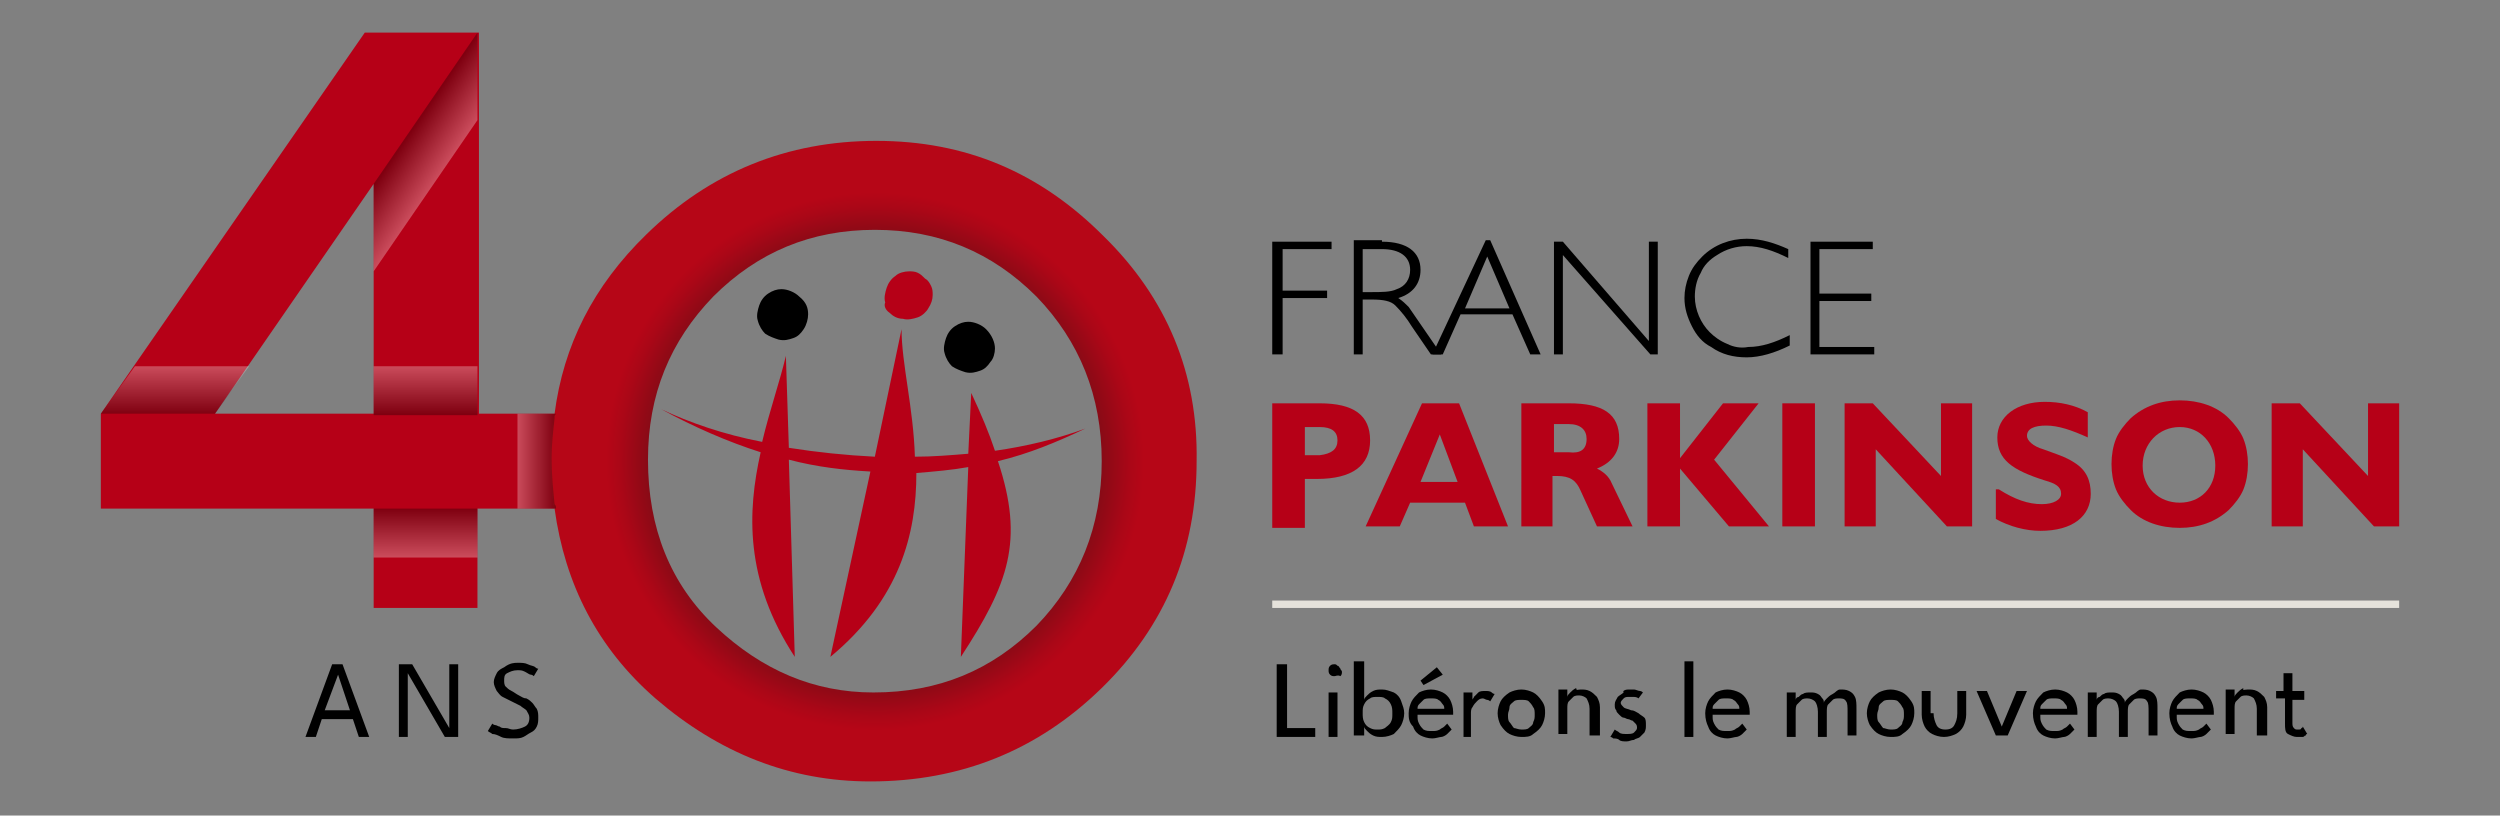<?xml version="1.0" encoding="UTF-8"?>
<!-- Generator: Adobe Illustrator 28.2.0, SVG Export Plug-In . SVG Version: 6.00 Build 0)  -->
<svg xmlns="http://www.w3.org/2000/svg" xmlns:xlink="http://www.w3.org/1999/xlink" version="1.1" id="Calque_1" x="0px" y="0px" viewBox="0 0 168.6 55" style="enable-background:new 0 0 168.6 55;" xml:space="preserve">
<rect x="0" y="0" width="168.6" height="55" fill="#808080" stroke="none"/>
<style type="text/css">
	.st0{fill:none;}
	.st1{fill:#B60017;}
	.st2{fill:url(#SVGID_1_);}
	.st3{fill:#E5E2DB;}
	.st4{opacity:0.3;fill:url(#SVGID_00000128454371493433304570000011052434903629734059_);}
	.st5{opacity:0.3;fill:url(#SVGID_00000124157591737902749960000007352010640280016053_);}
	.st6{opacity:0.3;fill:url(#SVGID_00000043441613471525466150000002963334098633430459_);}
	.st7{opacity:0.3;fill:url(#SVGID_00000111161169739892031100000002996726553383508378_);}
	.st8{opacity:0.3;fill:url(#SVGID_00000131337724720827170350000018285455051727272343_);}
</style>
<g>
	<g>
		<g>
		</g>
	</g>
</g>
<g>
	<g>
		<g>
		</g>
	</g>
</g>
<g>
	<g>
		<g>
			<g>
				<path class="st0" d="M59,15.5c-4.3,0-7.9,1.5-10.9,4.5c-3,3-4.4,6.6-4.4,11c0,4.6,1.5,8.3,4.6,11.3c3.1,2.9,6.6,4.4,10.6,4.4      c4.3,0,8-1.5,11-4.5c3-3,4.5-6.7,4.5-11.1c0-4.4-1.5-8.1-4.4-11.1C67,17,63.4,15.5,59,15.5z"></path>
				<polygon class="st0" points="25.2,27.9 25.2,12.4 14.5,27.9     "></polygon>
				<path class="st1" d="M37.2,30.9c0-0.9,0.1-1.8,0.2-2.7c0-0.1,0-0.2,0.1-0.3h-5.2V2.2h-7.7L6.8,27.9l0,6.4h18.4V41h7v-6.7h5.2      c0-0.1,0-0.2-0.1-0.3C37.3,33,37.2,32,37.2,30.9z M25.2,27.9H14.5l10.7-15.5V27.9z"></path>
				<radialGradient id="SVGID_1_" cx="59.012" cy="31.114" r="21.712" gradientUnits="userSpaceOnUse">
					<stop offset="0.667" style="stop-color:#760C16"></stop>
					<stop offset="0.712" style="stop-color:#8B0A16"></stop>
					<stop offset="0.791" style="stop-color:#AA0717"></stop>
					<stop offset="0.835" style="stop-color:#B60617"></stop>
				</radialGradient>
				<path class="st2" d="M74.4,15.9c-4.3-4.3-9.3-6.4-15.3-6.4c-6,0-11.2,2.1-15.5,6.3c-3.6,3.5-5.6,7.5-6.2,12.1      c0,0.1,0,0.2-0.1,0.3c-0.1,0.9-0.2,1.8-0.2,2.7c0,1.1,0.1,2.1,0.2,3.1c0,0.1,0,0.2,0.1,0.3c0.7,5.1,2.9,9.4,6.8,12.8      c4.3,3.7,9.1,5.6,14.5,5.6c6.1,0,11.3-2.1,15.6-6.3c4.3-4.2,6.4-9.3,6.4-15.3C80.8,25.2,78.7,20.1,74.4,15.9z M69.9,42.2      c-3,3-6.6,4.5-11,4.5c-4,0-7.5-1.5-10.6-4.4c-3.1-2.9-4.6-6.7-4.6-11.3c0-4.4,1.5-8,4.4-11c3-3,6.6-4.5,10.9-4.5      c4.3,0,7.9,1.5,10.9,4.5c2.9,3,4.4,6.7,4.4,11.1C74.3,35.5,72.8,39.2,69.9,42.2z"></path>
			</g>
			<g>
				<path d="M22.4,44.8h0.7l1.8,4.9h-0.7l-0.4-1.2h-2.1l-0.4,1.2h-0.7L22.4,44.8z M21.9,47.9h1.7l-0.8-2.4h0L21.9,47.9z"></path>
				<path d="M27.5,45.4L27.5,45.4l0,4.3h-0.6v-4.9h0.9l2.5,4.3l0,0v-4.3h0.6v4.9H30L27.5,45.4z"></path>
				<path d="M34.9,44.7c0.3,0,0.5,0,0.7,0.1c0.2,0.1,0.4,0.1,0.5,0.2s0.2,0.1,0.2,0.1L36,45.6c0,0-0.1-0.1-0.2-0.1s-0.2-0.1-0.4-0.2      s-0.3-0.1-0.5-0.1c-0.3,0-0.5,0.1-0.7,0.2s-0.2,0.3-0.2,0.5c0,0.1,0,0.3,0.1,0.4c0.1,0.1,0.2,0.2,0.4,0.3      c0.2,0.1,0.3,0.2,0.5,0.3c0.2,0.1,0.3,0.2,0.5,0.2c0.2,0.1,0.3,0.2,0.4,0.3c0.1,0.1,0.2,0.3,0.3,0.4c0.1,0.2,0.1,0.4,0.1,0.6      c0,0.2,0,0.4-0.1,0.6s-0.2,0.3-0.4,0.4s-0.3,0.2-0.5,0.3s-0.4,0.1-0.7,0.1c-0.3,0-0.6,0-0.8-0.1s-0.4-0.2-0.6-0.2      c-0.1-0.1-0.2-0.1-0.3-0.2l0.3-0.5c0,0,0.1,0.1,0.2,0.1s0.2,0.1,0.3,0.1c0.1,0.1,0.2,0.1,0.4,0.1s0.3,0.1,0.5,0.1      c0.3,0,0.6-0.1,0.8-0.2c0.2-0.1,0.3-0.3,0.3-0.6c0-0.2-0.1-0.3-0.2-0.5c-0.1-0.1-0.3-0.2-0.4-0.3c-0.2-0.1-0.4-0.2-0.6-0.3      c-0.2-0.1-0.4-0.2-0.6-0.3c-0.2-0.1-0.3-0.3-0.4-0.4c-0.1-0.2-0.2-0.4-0.2-0.6c0-0.2,0.1-0.4,0.2-0.6c0.1-0.2,0.3-0.3,0.5-0.4      C34.4,44.7,34.7,44.7,34.9,44.7z"></path>
			</g>
		</g>
		<g>
			<path d="M86.2,44.8h0.6v4.3h1.9v0.6h-2.6V44.8z"></path>
			<path d="M90,45.6c-0.1,0-0.2,0-0.3-0.1c-0.1-0.1-0.1-0.2-0.1-0.3s0-0.2,0.1-0.3s0.2-0.1,0.3-0.1c0.1,0,0.1,0,0.2,0.1     c0.1,0,0.1,0.1,0.2,0.2c0,0.1,0.1,0.1,0.1,0.2c0,0.1,0,0.2-0.1,0.3C90.2,45.5,90.1,45.6,90,45.6z M89.6,49.7v-3h0.6v3H89.6z"></path>
			<path d="M91.3,49.7v-5.1h0.7v2.6c0-0.1,0.1-0.2,0.2-0.3c0.1-0.1,0.2-0.2,0.4-0.3c0.2-0.1,0.4-0.1,0.6-0.1c0.3,0,0.5,0.1,0.8,0.2     c0.2,0.1,0.4,0.3,0.5,0.6s0.2,0.5,0.2,0.8s-0.1,0.6-0.2,0.8c-0.1,0.2-0.3,0.4-0.5,0.6c-0.2,0.1-0.5,0.2-0.8,0.2     c-0.2,0-0.4,0-0.6-0.1c-0.2-0.1-0.3-0.2-0.4-0.3c-0.1-0.1-0.2-0.2-0.2-0.3v0.6H91.3z M93.9,48.1c0-0.2,0-0.4-0.1-0.6     s-0.2-0.3-0.4-0.4c-0.1-0.1-0.3-0.1-0.5-0.1c-0.2,0-0.4,0-0.5,0.1c-0.2,0.1-0.3,0.2-0.4,0.4c-0.1,0.2-0.1,0.3-0.1,0.6     c0,0.2,0,0.4,0.1,0.6c0.1,0.2,0.2,0.3,0.4,0.4c0.2,0.1,0.3,0.1,0.5,0.1c0.2,0,0.3,0,0.5-0.1c0.1-0.1,0.3-0.2,0.4-0.4     S93.9,48.4,93.9,48.1z"></path>
			<path d="M95.6,48.3c0,0.2,0,0.3,0.1,0.5s0.2,0.3,0.3,0.4c0.2,0.1,0.3,0.1,0.6,0.1c0.2,0,0.3,0,0.5-0.1c0.1-0.1,0.2-0.1,0.3-0.2     c0.1-0.1,0.1-0.1,0.2-0.2l0.3,0.4c-0.1,0.1-0.2,0.2-0.3,0.3s-0.3,0.2-0.4,0.2s-0.4,0.1-0.6,0.1c-0.3,0-0.6-0.1-0.8-0.2     s-0.4-0.3-0.5-0.6C95,48.7,95,48.4,95,48.1c0-0.3,0.1-0.6,0.2-0.8c0.1-0.2,0.3-0.4,0.5-0.6c0.2-0.1,0.5-0.2,0.8-0.2     c0.3,0,0.6,0.1,0.8,0.2c0.2,0.1,0.4,0.3,0.5,0.5c0.1,0.2,0.2,0.5,0.2,0.8c0,0,0,0.1,0,0.1c0,0.1,0,0.1,0,0.1H95.6z M97.4,47.8     c0-0.1,0-0.2-0.1-0.3s-0.1-0.2-0.3-0.3c-0.1-0.1-0.3-0.1-0.5-0.1c-0.2,0-0.4,0-0.5,0.1s-0.2,0.2-0.3,0.3     c-0.1,0.1-0.1,0.2-0.1,0.3H97.4z M96,46.2l-0.2-0.3l1.1-0.9l0.4,0.5L96,46.2z"></path>
			<path d="M99.3,49.7h-0.6v-3h0.6v0.5h0c0-0.1,0.1-0.1,0.1-0.2c0.1-0.1,0.2-0.2,0.3-0.3c0.1-0.1,0.3-0.1,0.5-0.1     c0.1,0,0.3,0,0.4,0.1s0.2,0.1,0.2,0.1l-0.3,0.5c0,0-0.1-0.1-0.2-0.1c-0.1,0-0.2-0.1-0.3-0.1c-0.2,0-0.3,0.1-0.4,0.2     c-0.1,0.1-0.2,0.2-0.3,0.4c-0.1,0.1-0.1,0.3-0.1,0.4V49.7z"></path>
			<path d="M102.6,49.7c-0.3,0-0.6-0.1-0.8-0.2s-0.4-0.3-0.6-0.6c-0.1-0.2-0.2-0.5-0.2-0.8s0.1-0.6,0.2-0.8c0.1-0.2,0.3-0.4,0.6-0.6     c0.2-0.1,0.5-0.2,0.8-0.2c0.3,0,0.6,0.1,0.8,0.2c0.2,0.1,0.4,0.3,0.6,0.6s0.2,0.5,0.2,0.8s-0.1,0.6-0.2,0.8     c-0.1,0.2-0.3,0.4-0.6,0.6C103.2,49.7,102.9,49.7,102.6,49.7z M102.6,49.2c0.2,0,0.4,0,0.5-0.1c0.1-0.1,0.3-0.2,0.3-0.4     c0.1-0.2,0.1-0.3,0.1-0.5c0-0.2,0-0.4-0.1-0.5c-0.1-0.2-0.2-0.3-0.3-0.4s-0.3-0.1-0.5-0.1c-0.2,0-0.4,0-0.5,0.1     c-0.1,0.1-0.3,0.2-0.3,0.4s-0.1,0.3-0.1,0.5c0,0.2,0,0.4,0.1,0.5s0.2,0.3,0.3,0.4C102.2,49.1,102.4,49.2,102.6,49.2z"></path>
			<path d="M106.6,46.5c0.2,0,0.4,0,0.6,0.1c0.2,0.1,0.3,0.2,0.5,0.4c0.1,0.2,0.2,0.4,0.2,0.7v1.9h-0.7v-1.8c0-0.3-0.1-0.5-0.2-0.7     c-0.1-0.1-0.3-0.2-0.5-0.2c-0.1,0-0.3,0-0.4,0.1c-0.1,0.1-0.2,0.2-0.3,0.3c-0.1,0.1-0.1,0.3-0.1,0.5v1.7h-0.6v-3h0.6v0.5     c0-0.1,0.1-0.2,0.2-0.3s0.2-0.2,0.4-0.3C106.3,46.6,106.4,46.5,106.6,46.5z"></path>
			<path d="M109.8,46.5c0.2,0,0.3,0,0.4,0c0.1,0,0.3,0.1,0.4,0.1c0.1,0,0.2,0.1,0.2,0.1l-0.3,0.4c0,0-0.1-0.1-0.3-0.1     S110,47,109.9,47c-0.2,0-0.3,0-0.4,0.1c-0.1,0.1-0.2,0.2-0.2,0.3s0.1,0.2,0.2,0.3c0.1,0.1,0.3,0.1,0.5,0.2c0.2,0,0.3,0.1,0.5,0.2     c0.1,0.1,0.3,0.2,0.4,0.3c0.1,0.1,0.1,0.3,0.1,0.5c0,0.2,0,0.3-0.1,0.5c-0.1,0.1-0.2,0.2-0.3,0.3s-0.3,0.1-0.4,0.2     c-0.2,0-0.3,0.1-0.5,0.1c-0.2,0-0.4,0-0.5-0.1s-0.3-0.1-0.4-0.1c-0.1-0.1-0.2-0.1-0.2-0.1l0.3-0.5c0.1,0.1,0.2,0.1,0.3,0.2     c0.1,0.1,0.3,0.1,0.5,0.1c0.2,0,0.4,0,0.5-0.1c0.1-0.1,0.2-0.2,0.2-0.3c0-0.1,0-0.2-0.1-0.3c-0.1-0.1-0.1-0.1-0.2-0.2     c-0.1,0-0.2-0.1-0.3-0.1c-0.1,0-0.2-0.1-0.3-0.1c-0.1,0-0.2-0.1-0.3-0.2c-0.1-0.1-0.2-0.2-0.2-0.3c-0.1-0.1-0.1-0.2-0.1-0.4     c0-0.2,0.1-0.3,0.2-0.5c0.1-0.1,0.3-0.2,0.4-0.3C109.4,46.6,109.6,46.5,109.8,46.5z"></path>
			<path d="M114.2,49.7h-0.6v-5.1h0.6V49.7z"></path>
			<path d="M115.5,48.3c0,0.2,0,0.3,0.1,0.5s0.2,0.3,0.3,0.4c0.2,0.1,0.3,0.1,0.6,0.1c0.2,0,0.3,0,0.5-0.1c0.1-0.1,0.2-0.1,0.3-0.2     c0.1-0.1,0.1-0.1,0.2-0.2l0.3,0.4c-0.1,0.1-0.2,0.2-0.3,0.3s-0.3,0.2-0.4,0.2s-0.4,0.1-0.6,0.1c-0.3,0-0.6-0.1-0.8-0.2     s-0.4-0.3-0.5-0.6c-0.1-0.2-0.2-0.5-0.2-0.9c0-0.3,0.1-0.6,0.2-0.8c0.1-0.2,0.3-0.4,0.5-0.6c0.2-0.1,0.5-0.2,0.8-0.2     c0.3,0,0.6,0.1,0.8,0.2c0.2,0.1,0.4,0.3,0.5,0.5c0.1,0.2,0.2,0.5,0.2,0.8c0,0,0,0.1,0,0.1c0,0.1,0,0.1,0,0.1H115.5z M117.3,47.8     c0-0.1,0-0.2-0.1-0.3s-0.1-0.2-0.3-0.3c-0.1-0.1-0.3-0.1-0.5-0.1c-0.2,0-0.4,0-0.5,0.1s-0.2,0.2-0.3,0.3     c-0.1,0.1-0.1,0.2-0.1,0.3H117.3z"></path>
			<path d="M124.1,46.5c0.2,0,0.4,0,0.6,0.1s0.3,0.2,0.4,0.4c0.1,0.2,0.1,0.5,0.1,0.8v1.8h-0.6V48c0-0.3,0-0.6-0.1-0.7     c-0.1-0.2-0.3-0.2-0.5-0.2c-0.1,0-0.3,0-0.4,0.1s-0.2,0.2-0.3,0.3c-0.1,0.1-0.1,0.3-0.1,0.6v1.6h-0.6V48c0-0.3-0.1-0.6-0.2-0.7     s-0.3-0.2-0.5-0.2c-0.1,0-0.3,0-0.4,0.1c-0.1,0.1-0.2,0.2-0.3,0.3s-0.1,0.3-0.1,0.6v1.6h-0.6v-3h0.6v0.5c0-0.1,0.1-0.2,0.2-0.2     c0.1-0.1,0.2-0.2,0.3-0.2c0.1-0.1,0.3-0.1,0.5-0.1c0.2,0,0.3,0,0.5,0.1s0.2,0.2,0.3,0.3c0.1,0.1,0.1,0.2,0.1,0.3     c0-0.1,0.1-0.2,0.2-0.3s0.2-0.2,0.4-0.3S123.9,46.5,124.1,46.5z"></path>
			<path d="M127.5,49.7c-0.3,0-0.6-0.1-0.8-0.2s-0.4-0.3-0.6-0.6c-0.1-0.2-0.2-0.5-0.2-0.8s0.1-0.6,0.2-0.8c0.1-0.2,0.3-0.4,0.6-0.6     c0.2-0.1,0.5-0.2,0.8-0.2c0.3,0,0.6,0.1,0.8,0.2c0.2,0.1,0.4,0.3,0.6,0.6s0.2,0.5,0.2,0.8s-0.1,0.6-0.2,0.8     c-0.1,0.2-0.3,0.4-0.6,0.6C128.1,49.7,127.8,49.7,127.5,49.7z M127.5,49.2c0.2,0,0.4,0,0.5-0.1c0.1-0.1,0.3-0.2,0.3-0.4     c0.1-0.2,0.1-0.3,0.1-0.5c0-0.2,0-0.4-0.1-0.5c-0.1-0.2-0.2-0.3-0.3-0.4s-0.3-0.1-0.5-0.1c-0.2,0-0.4,0-0.5,0.1     c-0.1,0.1-0.3,0.2-0.3,0.4s-0.1,0.3-0.1,0.5c0,0.2,0,0.4,0.1,0.5s0.2,0.3,0.3,0.4C127.1,49.1,127.3,49.2,127.5,49.2z"></path>
			<path d="M130.4,48.1c0,0.3,0.1,0.6,0.2,0.8c0.1,0.2,0.3,0.3,0.6,0.3c0.3,0,0.5-0.1,0.6-0.3c0.1-0.2,0.2-0.4,0.2-0.8v-1.5h0.6v1.6     c0,0.3-0.1,0.6-0.2,0.8c-0.1,0.2-0.3,0.4-0.5,0.5c-0.2,0.1-0.5,0.2-0.8,0.2c-0.3,0-0.6-0.1-0.8-0.2c-0.2-0.1-0.4-0.3-0.5-0.5     c-0.1-0.2-0.2-0.5-0.2-0.8v-1.6h0.6V48.1z"></path>
			<path d="M133.3,46.6h0.7l1,2.4l1-2.4h0.7l-1.3,3h-0.8L133.3,46.6z"></path>
			<path d="M137.6,48.3c0,0.2,0,0.3,0.1,0.5s0.2,0.3,0.3,0.4c0.2,0.1,0.3,0.1,0.6,0.1c0.2,0,0.3,0,0.5-0.1c0.1-0.1,0.2-0.1,0.3-0.2     c0.1-0.1,0.1-0.1,0.2-0.2l0.3,0.4c-0.1,0.1-0.2,0.2-0.3,0.3s-0.3,0.2-0.4,0.2s-0.4,0.1-0.6,0.1c-0.3,0-0.6-0.1-0.8-0.2     s-0.4-0.3-0.5-0.6c-0.1-0.2-0.2-0.5-0.2-0.9c0-0.3,0.1-0.6,0.2-0.8c0.1-0.2,0.3-0.4,0.5-0.6c0.2-0.1,0.5-0.2,0.8-0.2     c0.3,0,0.6,0.1,0.8,0.2c0.2,0.1,0.4,0.3,0.5,0.5c0.1,0.2,0.2,0.5,0.2,0.8c0,0,0,0.1,0,0.1c0,0.1,0,0.1,0,0.1H137.6z M139.4,47.8     c0-0.1,0-0.2-0.1-0.3s-0.1-0.2-0.3-0.3c-0.1-0.1-0.3-0.1-0.5-0.1c-0.2,0-0.4,0-0.5,0.1s-0.2,0.2-0.3,0.3     c-0.1,0.1-0.1,0.2-0.1,0.3H139.4z"></path>
			<path d="M144.4,46.5c0.2,0,0.4,0,0.6,0.1s0.3,0.2,0.4,0.4c0.1,0.2,0.1,0.5,0.1,0.8v1.8h-0.6V48c0-0.3,0-0.6-0.1-0.7     c-0.1-0.2-0.3-0.2-0.5-0.2c-0.1,0-0.3,0-0.4,0.1s-0.2,0.2-0.3,0.3c-0.1,0.1-0.1,0.3-0.1,0.6v1.6h-0.6V48c0-0.3-0.1-0.6-0.2-0.7     s-0.3-0.2-0.5-0.2c-0.1,0-0.3,0-0.4,0.1c-0.1,0.1-0.2,0.2-0.3,0.3s-0.1,0.3-0.1,0.6v1.6h-0.6v-3h0.6v0.5c0-0.1,0.1-0.2,0.2-0.2     c0.1-0.1,0.2-0.2,0.3-0.2c0.1-0.1,0.3-0.1,0.5-0.1c0.2,0,0.3,0,0.5,0.1s0.2,0.2,0.3,0.3c0.1,0.1,0.1,0.2,0.1,0.3     c0-0.1,0.1-0.2,0.2-0.3s0.2-0.2,0.4-0.3S144.2,46.5,144.4,46.5z"></path>
			<path d="M146.8,48.3c0,0.2,0,0.3,0.1,0.5s0.2,0.3,0.3,0.4c0.2,0.1,0.3,0.1,0.6,0.1c0.2,0,0.3,0,0.5-0.1c0.1-0.1,0.2-0.1,0.3-0.2     c0.1-0.1,0.1-0.1,0.2-0.2l0.3,0.4c-0.1,0.1-0.2,0.2-0.3,0.3s-0.3,0.2-0.4,0.2s-0.4,0.1-0.6,0.1c-0.3,0-0.6-0.1-0.8-0.2     s-0.4-0.3-0.5-0.6c-0.1-0.2-0.2-0.5-0.2-0.9c0-0.3,0.1-0.6,0.2-0.8c0.1-0.2,0.3-0.4,0.5-0.6c0.2-0.1,0.5-0.2,0.8-0.2     c0.3,0,0.6,0.1,0.8,0.2c0.2,0.1,0.4,0.3,0.5,0.5c0.1,0.2,0.2,0.5,0.2,0.8c0,0,0,0.1,0,0.1c0,0.1,0,0.1,0,0.1H146.8z M148.6,47.8     c0-0.1,0-0.2-0.1-0.3s-0.1-0.2-0.3-0.3c-0.1-0.1-0.3-0.1-0.5-0.1c-0.2,0-0.4,0-0.5,0.1s-0.2,0.2-0.3,0.3     c-0.1,0.1-0.1,0.2-0.1,0.3H148.6z"></path>
			<path d="M151.6,46.5c0.2,0,0.4,0,0.6,0.1c0.2,0.1,0.3,0.2,0.5,0.4c0.1,0.2,0.2,0.4,0.2,0.7v1.9h-0.7v-1.8c0-0.3-0.1-0.5-0.2-0.7     c-0.1-0.1-0.3-0.2-0.5-0.2c-0.1,0-0.3,0-0.4,0.1c-0.1,0.1-0.2,0.2-0.3,0.3c-0.1,0.1-0.1,0.3-0.1,0.5v1.7h-0.6v-3h0.6v0.5     c0-0.1,0.1-0.2,0.2-0.3s0.2-0.2,0.4-0.3C151.2,46.6,151.4,46.5,151.6,46.5z"></path>
			<path d="M153.4,46.6h0.6v-1.2h0.6v1.2h0.8v0.6h-0.8v1.5c0,0.2,0,0.3,0.1,0.4c0.1,0.1,0.1,0.1,0.3,0.1c0.1,0,0.2,0,0.2-0.1     c0.1,0,0.1-0.1,0.1-0.1l0.3,0.5c0,0-0.1,0-0.1,0.1c-0.1,0-0.1,0.1-0.2,0.1c-0.1,0-0.2,0-0.4,0c-0.2,0-0.4-0.1-0.6-0.2     c-0.2-0.1-0.2-0.4-0.2-0.7v-1.7h-0.6V46.6z"></path>
		</g>
		<g>
			<path d="M54.5,21.2c0,0.3-0.1,0.7-0.3,1c-0.2,0.3-0.4,0.5-0.7,0.6c-0.3,0.1-0.6,0.2-1,0.1c-0.3-0.1-0.6-0.2-0.9-0.4     c-0.2-0.2-0.4-0.5-0.5-0.9c-0.1-0.3,0-0.7,0.1-1c0.1-0.3,0.3-0.6,0.6-0.8c0.3-0.2,0.6-0.3,0.9-0.3c0.4,0,0.9,0.2,1.2,0.5     C54.4,20.4,54.5,20.8,54.5,21.2"></path>
			<g>
				<path class="st1" d="M73.2,28.9c-1.9,0.7-4,1.2-6.1,1.5c-0.4-1.2-0.9-2.4-1.6-3.9l-0.2,4.1c-1.2,0.1-2.4,0.2-3.6,0.2      c-0.1-3.3-0.9-6.3-0.9-8.6L59,30.8c-2-0.1-3.9-0.3-5.8-0.6L53,24c-0.4,1.7-1.1,3.7-1.6,5.8c-2.6-0.5-4.9-1.3-6.8-2.2      c2.2,1.2,4.5,2.2,6.7,2.9c-0.9,4-1.1,8.6,2.3,13.8L53.2,31c1.9,0.5,3.7,0.7,5.5,0.8L56,44.3c4.7-3.9,5.8-8.3,5.8-12.4      c1.2-0.1,2.4-0.2,3.5-0.4l-0.5,12.8c3.2-4.9,4.3-7.8,2.5-13.2C69.4,30.6,71.3,29.8,73.2,28.9z"></path>
				<path class="st1" d="M60,21.1c0.2,0.2,0.5,0.4,0.9,0.4c0.3,0.1,0.7,0,1-0.1c0.3-0.1,0.6-0.4,0.7-0.6c0.2-0.3,0.3-0.6,0.3-0.9      c0-0.2,0-0.4-0.1-0.6c-0.1-0.2-0.2-0.4-0.4-0.5c-0.2-0.2-0.3-0.3-0.5-0.4c-0.2-0.1-0.4-0.1-0.6-0.1c-0.3,0-0.7,0.1-0.9,0.3      c-0.3,0.2-0.5,0.5-0.6,0.8c-0.1,0.3-0.2,0.7-0.1,1C59.6,20.6,59.7,20.9,60,21.1z"></path>
			</g>
			<path d="M67.1,23.5c0,0.3-0.1,0.7-0.3,0.9c-0.2,0.3-0.4,0.5-0.7,0.6c-0.3,0.1-0.6,0.2-1,0.1c-0.3-0.1-0.6-0.2-0.9-0.4     c-0.2-0.2-0.4-0.5-0.5-0.9c-0.1-0.3,0-0.7,0.1-1c0.1-0.3,0.3-0.6,0.6-0.8c0.3-0.2,0.6-0.3,0.9-0.3c0.4,0,0.9,0.2,1.2,0.5     C66.9,22.6,67.1,23.1,67.1,23.5"></path>
		</g>
		<g>
			<g>
				<polygon class="st1" points="159.7,27.2 159.7,32.1 155.1,27.2 153.2,27.2 153.2,35.5 155.3,35.5 155.3,30.3 160.1,35.5       161.8,35.5 161.8,27.2     "></polygon>
				<path class="st1" d="M147,33.9c1.4,0,2.4-1,2.4-2.5c0-1.5-1-2.6-2.4-2.6c-1.4,0-2.5,1.1-2.5,2.6C144.5,32.9,145.6,33.9,147,33.9       M143.7,28.2c0.9-0.8,2-1.2,3.3-1.2c1.3,0,2.5,0.4,3.3,1.2c0.4,0.4,0.8,0.9,1,1.4c0.2,0.5,0.3,1.1,0.3,1.7      c0,0.6-0.1,1.2-0.3,1.7c-0.2,0.5-0.6,1-1,1.4c-0.9,0.8-2,1.2-3.3,1.2c-1.3,0-2.5-0.4-3.3-1.2c-0.4-0.4-0.8-0.9-1-1.4      c-0.2-0.5-0.3-1.1-0.3-1.7c0-0.6,0.1-1.2,0.3-1.7C142.9,29.1,143.3,28.6,143.7,28.2"></path>
				<path class="st1" d="M134.8,33c1.1,0.7,2,1,2.9,1c0.8,0,1.3-0.3,1.3-0.7c0-0.5-0.4-0.7-1.1-0.9c-2.2-0.7-3.2-1.4-3.2-2.9      c0-1.4,1.3-2.4,3.2-2.4c1,0,2,0.2,2.9,0.7v1.7c-1.1-0.5-2-0.8-2.8-0.8c-0.8,0-1.3,0.2-1.3,0.7c0,0.3,0.4,0.7,1.1,0.9      c0.8,0.3,1.5,0.5,2.1,0.9c0.8,0.5,1.1,1.2,1.1,2.1c0,1.5-1.2,2.5-3.4,2.5c-1,0-2.1-0.3-3-0.8V33z"></path>
				<polygon class="st1" points="126.5,35.5 124.4,35.5 124.4,27.2 126.3,27.2 130.9,32.1 130.9,27.2 133,27.2 133,35.5 131.3,35.5       126.5,30.3     "></polygon>
				<rect x="120.2" y="27.2" class="st1" width="2.2" height="8.3"></rect>
				<polygon class="st1" points="111.1,27.2 113.3,27.2 113.3,30.9 116.2,27.2 118.6,27.2 115.6,31 119.3,35.5 116.6,35.5       113.3,31.6 113.3,35.5 111.1,35.5     "></polygon>
				<path class="st1" d="M107,29.6c0-0.6-0.4-1-1.2-1h-1v1.9h1C106.6,30.6,107,30.3,107,29.6 M102.6,27.2h3.2c2.3,0,3.4,0.7,3.4,2.4      c0,0.9-0.5,1.6-1.5,2c0.4,0.2,0.8,0.5,1,1l1.4,2.9h-2.4l-1.1-2.4c-0.3-0.7-0.7-1-1.6-1c-0.1,0-0.2,0-0.3,0v3.4h-2.1V27.2z"></path>
				<path class="st1" d="M98.3,32.5l-1.2-3.2l-1.3,3.2L98.3,32.5z M95.9,27.2h2.5l3.3,8.3h-2.3l-0.6-1.6h-3.7l-0.7,1.6h-2.3      L95.9,27.2z"></path>
				<path class="st1" d="M90.2,29.7c0-0.6-0.4-0.9-1.2-0.9h-1v1.9h1C89.8,30.6,90.2,30.3,90.2,29.7 M85.8,27.2H89      c2.3,0,3.4,0.8,3.4,2.5c0,1.7-1.2,2.6-3.6,2.6H88v3.3h-2.2V27.2z"></path>
			</g>
			<g>
				<polygon points="122.1,16.3 126.3,16.3 126.3,16.8 122.7,16.8 122.7,19.8 126.2,19.8 126.2,20.3 122.7,20.3 122.7,23.4       126.4,23.4 126.4,23.9 122.1,23.9     "></polygon>
				<path d="M117.8,24.1c-0.9,0-1.7-0.2-2.4-0.7c-0.6-0.3-1-0.8-1.3-1.4c-0.3-0.6-0.5-1.2-0.5-1.9c0-0.5,0.1-1,0.3-1.5      c0.2-0.5,0.5-0.9,0.9-1.3c0.8-0.8,1.9-1.2,3-1.2c1,0,1.9,0.3,2.8,0.7v0.6c-1-0.5-1.9-0.8-2.8-0.8c-0.7,0-1.4,0.2-2,0.6      c-0.5,0.3-0.9,0.7-1.1,1.2c-0.3,0.5-0.4,1.1-0.4,1.6c0,0.9,0.4,1.8,1,2.4c0.3,0.3,0.7,0.6,1.2,0.8c0.4,0.2,0.9,0.3,1.4,0.2      c0.9,0,1.8-0.3,2.8-0.8v0.7C119.7,23.8,118.7,24.1,117.8,24.1"></path>
				<polygon points="104.8,16.3 105.4,16.3 111.2,23 111.2,16.3 111.8,16.3 111.8,23.9 111.3,23.9 105.4,17.2 105.4,23.9       104.8,23.9     "></polygon>
				<path d="M101.8,20.8l-1.5-3.5l-1.5,3.5H101.8z M100.2,16.2h0.3l3.4,7.7h-0.7l-1.2-2.7h-3.5l-1.2,2.7h-0.7L100.2,16.2z"></path>
				<path d="M91.9,19.7h0.5c0.8,0,1.4,0,1.8-0.2c0.6-0.2,0.9-0.7,0.9-1.3c0-0.9-0.7-1.4-1.9-1.4h-1.3L91.9,19.7z M93.2,16.3      c1.7,0,2.6,0.7,2.6,1.9c0,0.9-0.5,1.6-1.5,1.9c0.3,0.2,0.5,0.4,0.7,0.6l2.2,3.2h-0.7l-1.3-1.9c-0.3-0.5-0.7-1-1.1-1.4      c-0.3-0.3-0.8-0.4-1.6-0.4h-0.6v3.7h-0.6v-7.7H93.2z"></path>
				<polygon points="85.8,16.3 89.8,16.3 89.8,16.8 86.5,16.8 86.5,19.6 89.5,19.6 89.5,20.1 86.5,20.1 86.5,23.9 85.8,23.9     "></polygon>
			</g>
		</g>
		<rect x="85.8" y="40.5" class="st3" width="76" height="0.5"></rect>
	</g>
	<g>
		
			<linearGradient id="SVGID_00000178884731945383250520000000293799726102051243_" gradientUnits="userSpaceOnUse" x1="28.729" y1="37.611" x2="28.729" y2="34.319">
			<stop offset="0" style="stop-color:#FFFFFF"></stop>
			<stop offset="1" style="stop-color:#000000"></stop>
		</linearGradient>
		
			<rect x="25.2" y="34.3" style="opacity:0.3;fill:url(#SVGID_00000178884731945383250520000000293799726102051243_);" width="7" height="3.3"></rect>
		
			<linearGradient id="SVGID_00000041295697171866168630000014451409116713324176_" gradientUnits="userSpaceOnUse" x1="28.729" y1="-627.144" x2="28.729" y2="-630.436" gradientTransform="matrix(1 0 0 -1 0 -602.492)">
			<stop offset="0" style="stop-color:#FFFFFF"></stop>
			<stop offset="1" style="stop-color:#000000"></stop>
		</linearGradient>
		
			<rect x="25.2" y="24.7" style="opacity:0.3;fill:url(#SVGID_00000041295697171866168630000014451409116713324176_);" width="7" height="3.3"></rect>
		
			<linearGradient id="SVGID_00000080200953610764045950000012694781496845016756_" gradientUnits="userSpaceOnUse" x1="30.09" y1="11.181" x2="27.404" y2="9.344">
			<stop offset="0" style="stop-color:#FFFFFF"></stop>
			<stop offset="1" style="stop-color:#000000"></stop>
		</linearGradient>
		<polygon style="opacity:0.3;fill:url(#SVGID_00000080200953610764045950000012694781496845016756_);" points="25.2,18.3 32.2,8.1     32.2,2.2 25.2,12.4   "></polygon>
		
			<linearGradient id="SVGID_00000112596266210564245860000013329161238870390948_" gradientUnits="userSpaceOnUse" x1="11.803" y1="24.651" x2="11.803" y2="27.945">
			<stop offset="0" style="stop-color:#FFFFFF"></stop>
			<stop offset="1" style="stop-color:#000000"></stop>
		</linearGradient>
		<polygon style="opacity:0.3;fill:url(#SVGID_00000112596266210564245860000013329161238870390948_);" points="9.1,24.7 6.8,27.9     14.5,27.9 16.8,24.7   "></polygon>
	</g>
	
		<linearGradient id="SVGID_00000092424866607135200450000001217778128602013836_" gradientUnits="userSpaceOnUse" x1="34.845" y1="31.131" x2="37.462" y2="31.131">
		<stop offset="0" style="stop-color:#FFFFFF"></stop>
		<stop offset="1" style="stop-color:#000000"></stop>
	</linearGradient>
	<path style="opacity:0.3;fill:url(#SVGID_00000092424866607135200450000001217778128602013836_);" d="M37.5,34.3   c0-0.1,0-0.2-0.1-0.3c-0.1-1-0.2-2-0.2-3.1c0-0.9,0.1-1.8,0.2-2.7c0-0.1,0-0.2,0.1-0.3h-2.6v6.4H37.5z"></path>
</g>
<g>
	<g>
	</g>
</g>
<g>
	<g>
	</g>
</g>
</svg>
